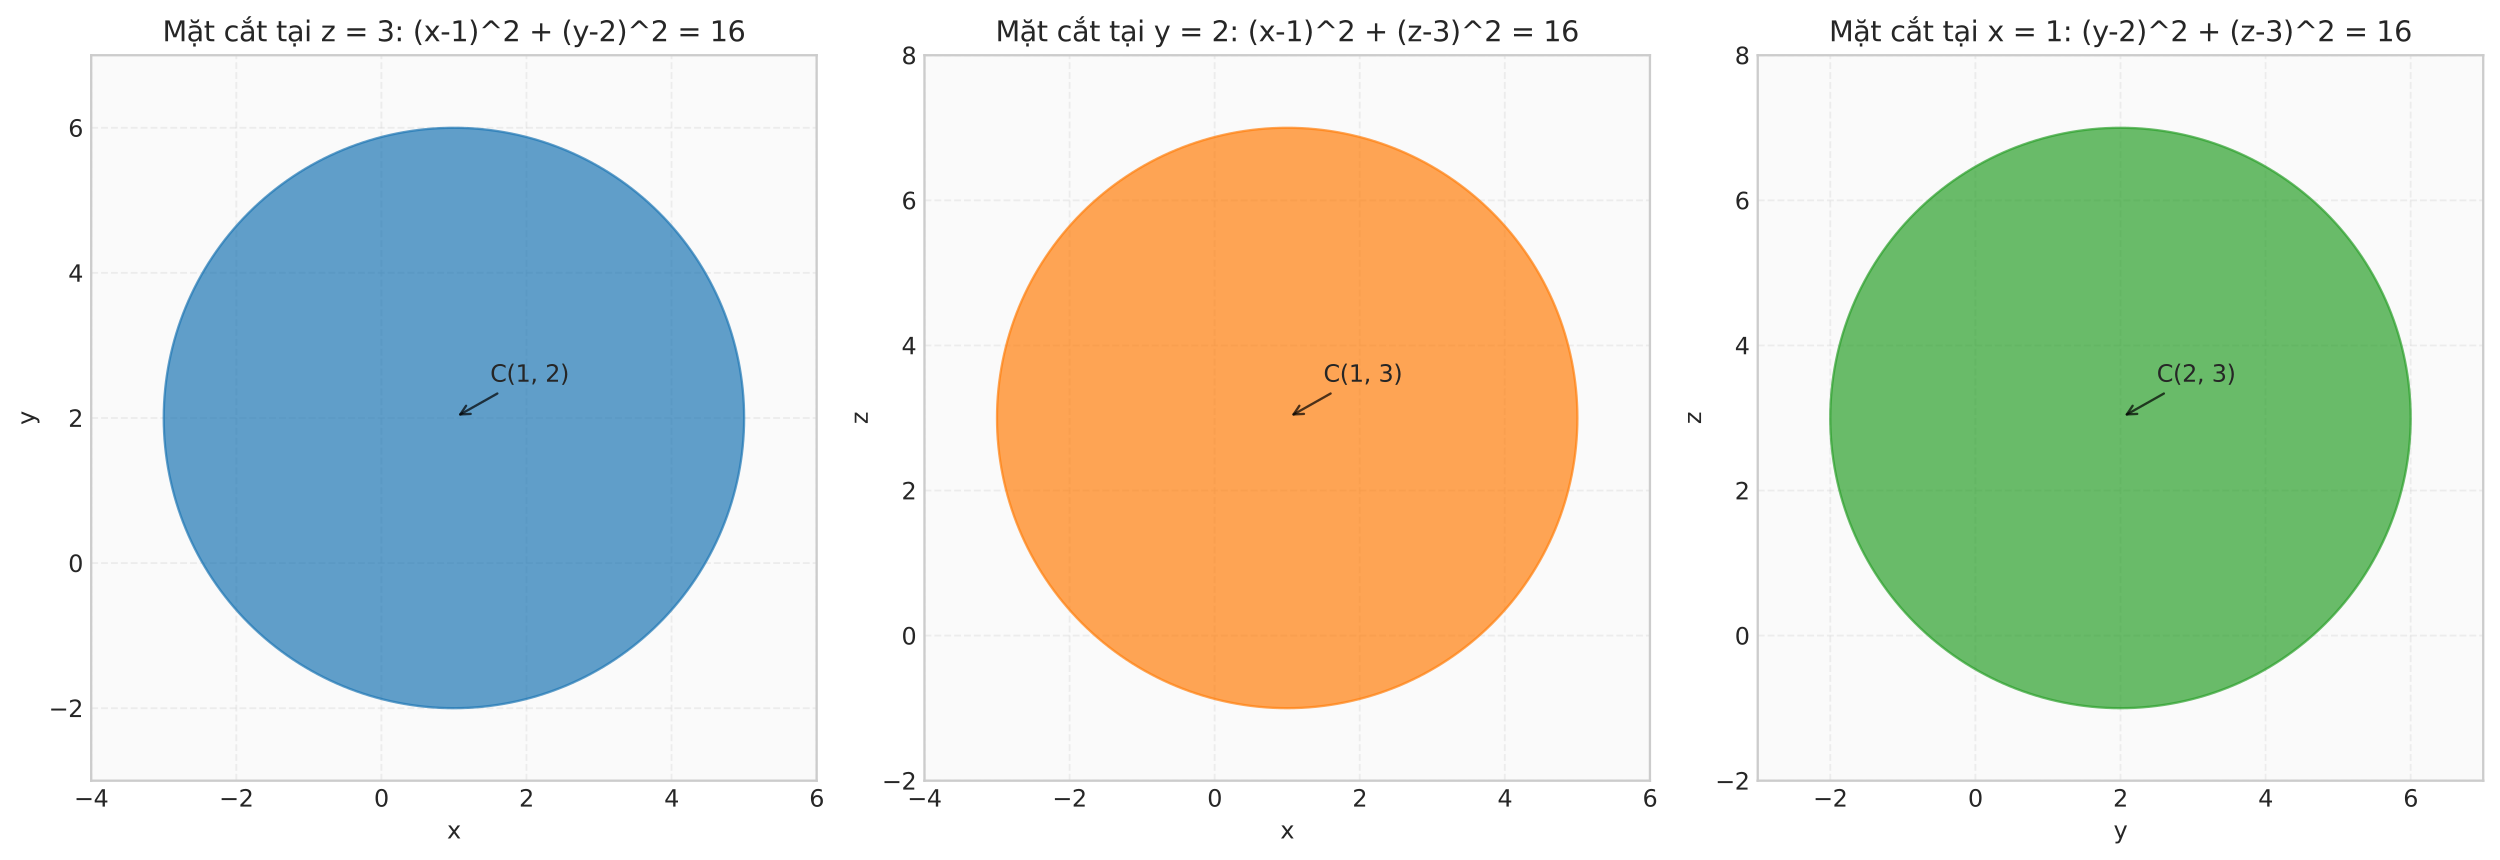 <?xml version="1.0" encoding="utf-8" standalone="no"?>
<!DOCTYPE svg PUBLIC "-//W3C//DTD SVG 1.1//EN"
  "http://www.w3.org/Graphics/SVG/1.1/DTD/svg11.dtd">
<svg xmlns:xlink="http://www.w3.org/1999/xlink" width="1072.47pt" height="368.978pt" viewBox="0 0 1072.47 368.978" xmlns="http://www.w3.org/2000/svg" version="1.1">
 <defs>
  <style type="text/css">*{stroke-linejoin: round; stroke-linecap: butt}</style>
 </defs>
 <g id="figure_1">
  <g id="patch_1">
   <path d="M 0 368.978 
L 1072.47 368.978 
L 1072.47 0 
L 0 0 
z
" style="fill: #ffffff"/>
  </g>
  <g id="axes_1">
   <g id="patch_2">
    <path d="M 39.12 334.922 
L 350.34 334.922 
L 350.34 23.702 
L 39.12 23.702 
z
" style="fill: #fafafa"/>
   </g>
   <g id="matplotlib.axis_1">
    <g id="xtick_1">
     <g id="line2d_1">
      <path d="M 39.12 334.922 
L 39.12 23.702 
" clip-path="url(#p8996f76b5c)" style="fill: none; stroke-dasharray: 2.96,1.28; stroke-dashoffset: 0; stroke: #cccccc; stroke-opacity: 0.3; stroke-width: 0.8"/>
     </g>
     <g id="line2d_2"/>
     <g id="text_1">
      <!-- −4 -->
      <g style="fill: #262626" transform="translate(31.749 346.02) scale(0.1 -0.1)">
       <defs>
        <path id="DejaVuSans-2212" d="M 678 2272 
L 4684 2272 
L 4684 1741 
L 678 1741 
L 678 2272 
z
" transform="scale(0.016)"/>
        <path id="DejaVuSans-34" d="M 2419 4116 
L 825 1625 
L 2419 1625 
L 2419 4116 
z
M 2253 4666 
L 3047 4666 
L 3047 1625 
L 3713 1625 
L 3713 1100 
L 3047 1100 
L 3047 0 
L 2419 0 
L 2419 1100 
L 313 1100 
L 313 1709 
L 2253 4666 
z
" transform="scale(0.016)"/>
       </defs>
       <use xlink:href="#DejaVuSans-2212"/>
       <use xlink:href="#DejaVuSans-34" transform="translate(83.789 0)"/>
      </g>
     </g>
    </g>
    <g id="xtick_2">
     <g id="line2d_3">
      <path d="M 101.364 334.922 
L 101.364 23.702 
" clip-path="url(#p8996f76b5c)" style="fill: none; stroke-dasharray: 2.96,1.28; stroke-dashoffset: 0; stroke: #cccccc; stroke-opacity: 0.3; stroke-width: 0.8"/>
     </g>
     <g id="line2d_4"/>
     <g id="text_2">
      <!-- −2 -->
      <g style="fill: #262626" transform="translate(93.993 346.02) scale(0.1 -0.1)">
       <defs>
        <path id="DejaVuSans-32" d="M 1228 531 
L 3431 531 
L 3431 0 
L 469 0 
L 469 531 
Q 828 903 1448 1529 
Q 2069 2156 2228 2338 
Q 2531 2678 2651 2914 
Q 2772 3150 2772 3378 
Q 2772 3750 2511 3984 
Q 2250 4219 1831 4219 
Q 1534 4219 1204 4116 
Q 875 4013 500 3803 
L 500 4441 
Q 881 4594 1212 4672 
Q 1544 4750 1819 4750 
Q 2544 4750 2975 4387 
Q 3406 4025 3406 3419 
Q 3406 3131 3298 2873 
Q 3191 2616 2906 2266 
Q 2828 2175 2409 1742 
Q 1991 1309 1228 531 
z
" transform="scale(0.016)"/>
       </defs>
       <use xlink:href="#DejaVuSans-2212"/>
       <use xlink:href="#DejaVuSans-32" transform="translate(83.789 0)"/>
      </g>
     </g>
    </g>
    <g id="xtick_3">
     <g id="line2d_5">
      <path d="M 163.608 334.922 
L 163.608 23.702 
" clip-path="url(#p8996f76b5c)" style="fill: none; stroke-dasharray: 2.96,1.28; stroke-dashoffset: 0; stroke: #cccccc; stroke-opacity: 0.3; stroke-width: 0.8"/>
     </g>
     <g id="line2d_6"/>
     <g id="text_3">
      <!-- 0 -->
      <g style="fill: #262626" transform="translate(160.427 346.02) scale(0.1 -0.1)">
       <defs>
        <path id="DejaVuSans-30" d="M 2034 4250 
Q 1547 4250 1301 3770 
Q 1056 3291 1056 2328 
Q 1056 1369 1301 889 
Q 1547 409 2034 409 
Q 2525 409 2770 889 
Q 3016 1369 3016 2328 
Q 3016 3291 2770 3770 
Q 2525 4250 2034 4250 
z
M 2034 4750 
Q 2819 4750 3233 4129 
Q 3647 3509 3647 2328 
Q 3647 1150 3233 529 
Q 2819 -91 2034 -91 
Q 1250 -91 836 529 
Q 422 1150 422 2328 
Q 422 3509 836 4129 
Q 1250 4750 2034 4750 
z
" transform="scale(0.016)"/>
       </defs>
       <use xlink:href="#DejaVuSans-30"/>
      </g>
     </g>
    </g>
    <g id="xtick_4">
     <g id="line2d_7">
      <path d="M 225.852 334.922 
L 225.852 23.702 
" clip-path="url(#p8996f76b5c)" style="fill: none; stroke-dasharray: 2.96,1.28; stroke-dashoffset: 0; stroke: #cccccc; stroke-opacity: 0.3; stroke-width: 0.8"/>
     </g>
     <g id="line2d_8"/>
     <g id="text_4">
      <!-- 2 -->
      <g style="fill: #262626" transform="translate(222.671 346.02) scale(0.1 -0.1)">
       <use xlink:href="#DejaVuSans-32"/>
      </g>
     </g>
    </g>
    <g id="xtick_5">
     <g id="line2d_9">
      <path d="M 288.096 334.922 
L 288.096 23.702 
" clip-path="url(#p8996f76b5c)" style="fill: none; stroke-dasharray: 2.96,1.28; stroke-dashoffset: 0; stroke: #cccccc; stroke-opacity: 0.3; stroke-width: 0.8"/>
     </g>
     <g id="line2d_10"/>
     <g id="text_5">
      <!-- 4 -->
      <g style="fill: #262626" transform="translate(284.915 346.02) scale(0.1 -0.1)">
       <use xlink:href="#DejaVuSans-34"/>
      </g>
     </g>
    </g>
    <g id="xtick_6">
     <g id="line2d_11">
      <path d="M 350.34 334.922 
L 350.34 23.702 
" clip-path="url(#p8996f76b5c)" style="fill: none; stroke-dasharray: 2.96,1.28; stroke-dashoffset: 0; stroke: #cccccc; stroke-opacity: 0.3; stroke-width: 0.8"/>
     </g>
     <g id="line2d_12"/>
     <g id="text_6">
      <!-- 6 -->
      <g style="fill: #262626" transform="translate(347.159 346.02) scale(0.1 -0.1)">
       <defs>
        <path id="DejaVuSans-36" d="M 2113 2584 
Q 1688 2584 1439 2293 
Q 1191 2003 1191 1497 
Q 1191 994 1439 701 
Q 1688 409 2113 409 
Q 2538 409 2786 701 
Q 3034 994 3034 1497 
Q 3034 2003 2786 2293 
Q 2538 2584 2113 2584 
z
M 3366 4563 
L 3366 3988 
Q 3128 4100 2886 4159 
Q 2644 4219 2406 4219 
Q 1781 4219 1451 3797 
Q 1122 3375 1075 2522 
Q 1259 2794 1537 2939 
Q 1816 3084 2150 3084 
Q 2853 3084 3261 2657 
Q 3669 2231 3669 1497 
Q 3669 778 3244 343 
Q 2819 -91 2113 -91 
Q 1303 -91 875 529 
Q 447 1150 447 2328 
Q 447 3434 972 4092 
Q 1497 4750 2381 4750 
Q 2619 4750 2861 4703 
Q 3103 4656 3366 4563 
z
" transform="scale(0.016)"/>
       </defs>
       <use xlink:href="#DejaVuSans-36"/>
      </g>
     </g>
    </g>
    <g id="text_7">
     <!-- x -->
     <g style="fill: #262626" transform="translate(191.771 359.698) scale(0.1 -0.1)">
      <defs>
       <path id="DejaVuSans-78" d="M 3513 3500 
L 2247 1797 
L 3578 0 
L 2900 0 
L 1881 1375 
L 863 0 
L 184 0 
L 1544 1831 
L 300 3500 
L 978 3500 
L 1906 2253 
L 2834 3500 
L 3513 3500 
z
" transform="scale(0.016)"/>
      </defs>
      <use xlink:href="#DejaVuSans-78"/>
     </g>
    </g>
   </g>
   <g id="matplotlib.axis_2">
    <g id="ytick_1">
     <g id="line2d_13">
      <path d="M 39.12 303.8 
L 350.34 303.8 
" clip-path="url(#p8996f76b5c)" style="fill: none; stroke-dasharray: 2.96,1.28; stroke-dashoffset: 0; stroke: #cccccc; stroke-opacity: 0.3; stroke-width: 0.8"/>
     </g>
     <g id="line2d_14"/>
     <g id="text_8">
      <!-- −2 -->
      <g style="fill: #262626" transform="translate(20.878 307.599) scale(0.1 -0.1)">
       <use xlink:href="#DejaVuSans-2212"/>
       <use xlink:href="#DejaVuSans-32" transform="translate(83.789 0)"/>
      </g>
     </g>
    </g>
    <g id="ytick_2">
     <g id="line2d_15">
      <path d="M 39.12 241.556 
L 350.34 241.556 
" clip-path="url(#p8996f76b5c)" style="fill: none; stroke-dasharray: 2.96,1.28; stroke-dashoffset: 0; stroke: #cccccc; stroke-opacity: 0.3; stroke-width: 0.8"/>
     </g>
     <g id="line2d_16"/>
     <g id="text_9">
      <!-- 0 -->
      <g style="fill: #262626" transform="translate(29.258 245.355) scale(0.1 -0.1)">
       <use xlink:href="#DejaVuSans-30"/>
      </g>
     </g>
    </g>
    <g id="ytick_3">
     <g id="line2d_17">
      <path d="M 39.12 179.312 
L 350.34 179.312 
" clip-path="url(#p8996f76b5c)" style="fill: none; stroke-dasharray: 2.96,1.28; stroke-dashoffset: 0; stroke: #cccccc; stroke-opacity: 0.3; stroke-width: 0.8"/>
     </g>
     <g id="line2d_18"/>
     <g id="text_10">
      <!-- 2 -->
      <g style="fill: #262626" transform="translate(29.258 183.111) scale(0.1 -0.1)">
       <use xlink:href="#DejaVuSans-32"/>
      </g>
     </g>
    </g>
    <g id="ytick_4">
     <g id="line2d_19">
      <path d="M 39.12 117.068 
L 350.34 117.068 
" clip-path="url(#p8996f76b5c)" style="fill: none; stroke-dasharray: 2.96,1.28; stroke-dashoffset: 0; stroke: #cccccc; stroke-opacity: 0.3; stroke-width: 0.8"/>
     </g>
     <g id="line2d_20"/>
     <g id="text_11">
      <!-- 4 -->
      <g style="fill: #262626" transform="translate(29.258 120.867) scale(0.1 -0.1)">
       <use xlink:href="#DejaVuSans-34"/>
      </g>
     </g>
    </g>
    <g id="ytick_5">
     <g id="line2d_21">
      <path d="M 39.12 54.824 
L 350.34 54.824 
" clip-path="url(#p8996f76b5c)" style="fill: none; stroke-dasharray: 2.96,1.28; stroke-dashoffset: 0; stroke: #cccccc; stroke-opacity: 0.3; stroke-width: 0.8"/>
     </g>
     <g id="line2d_22"/>
     <g id="text_12">
      <!-- 6 -->
      <g style="fill: #262626" transform="translate(29.258 58.623) scale(0.1 -0.1)">
       <use xlink:href="#DejaVuSans-36"/>
      </g>
     </g>
    </g>
    <g id="text_13">
     <!-- y -->
     <g style="fill: #262626" transform="translate(14.798 182.271) rotate(-90) scale(0.1 -0.1)">
      <defs>
       <path id="DejaVuSans-79" d="M 2059 -325 
Q 1816 -950 1584 -1140 
Q 1353 -1331 966 -1331 
L 506 -1331 
L 506 -850 
L 844 -850 
Q 1081 -850 1212 -737 
Q 1344 -625 1503 -206 
L 1606 56 
L 191 3500 
L 800 3500 
L 1894 763 
L 2988 3500 
L 3597 3500 
L 2059 -325 
z
" transform="scale(0.016)"/>
      </defs>
      <use xlink:href="#DejaVuSans-79"/>
     </g>
    </g>
   </g>
   <g id="patch_3">
    <path d="M 194.73 303.8 
C 227.745 303.8 259.412 290.683 282.757 267.338 
C 306.101 243.993 319.218 212.326 319.218 179.312 
C 319.218 146.297 306.101 114.63 282.757 91.286 
C 259.412 67.941 227.745 54.824 194.73 54.824 
C 161.716 54.824 130.049 67.941 106.704 91.286 
C 83.359 114.63 70.242 146.297 70.242 179.312 
C 70.242 212.326 83.359 243.993 106.704 267.338 
C 130.049 290.683 161.716 303.8 194.73 303.8 
z
" clip-path="url(#p8996f76b5c)" style="fill: #1f77b4; opacity: 0.7; stroke: #1f77b4; stroke-linejoin: miter"/>
   </g>
   <g id="patch_4">
    <path d="M 39.12 334.922 
L 39.12 23.702 
" style="fill: none; stroke: #cccccc; stroke-linejoin: miter; stroke-linecap: square"/>
   </g>
   <g id="patch_5">
    <path d="M 350.34 334.922 
L 350.34 23.702 
" style="fill: none; stroke: #cccccc; stroke-linejoin: miter; stroke-linecap: square"/>
   </g>
   <g id="patch_6">
    <path d="M 39.12 334.922 
L 350.34 334.922 
" style="fill: none; stroke: #cccccc; stroke-linejoin: miter; stroke-linecap: square"/>
   </g>
   <g id="patch_7">
    <path d="M 39.12 23.702 
L 350.34 23.702 
" style="fill: none; stroke: #cccccc; stroke-linejoin: miter; stroke-linecap: square"/>
   </g>
   <g id="patch_8">
    <path d="M 213.349 168.815 
Q 204.911 173.572 197.447 177.78 
" style="fill: none; opacity: 0.7; stroke: #000000; stroke-linecap: round"/>
    <path d="M 201.914 177.558 
L 197.447 177.78 
L 199.95 174.073 
" style="fill: none; opacity: 0.7; stroke: #000000; stroke-linecap: round"/>
   </g>
   <g id="text_14">
    <!-- C(1, 2) -->
    <g style="fill: #262626" transform="translate(210.291 163.751) scale(0.1 -0.1)">
     <defs>
      <path id="DejaVuSans-43" d="M 4122 4306 
L 4122 3641 
Q 3803 3938 3442 4084 
Q 3081 4231 2675 4231 
Q 1875 4231 1450 3742 
Q 1025 3253 1025 2328 
Q 1025 1406 1450 917 
Q 1875 428 2675 428 
Q 3081 428 3442 575 
Q 3803 722 4122 1019 
L 4122 359 
Q 3791 134 3420 21 
Q 3050 -91 2638 -91 
Q 1578 -91 968 557 
Q 359 1206 359 2328 
Q 359 3453 968 4101 
Q 1578 4750 2638 4750 
Q 3056 4750 3426 4639 
Q 3797 4528 4122 4306 
z
" transform="scale(0.016)"/>
      <path id="DejaVuSans-28" d="M 1984 4856 
Q 1566 4138 1362 3434 
Q 1159 2731 1159 2009 
Q 1159 1288 1364 580 
Q 1569 -128 1984 -844 
L 1484 -844 
Q 1016 -109 783 600 
Q 550 1309 550 2009 
Q 550 2706 781 3412 
Q 1013 4119 1484 4856 
L 1984 4856 
z
" transform="scale(0.016)"/>
      <path id="DejaVuSans-31" d="M 794 531 
L 1825 531 
L 1825 4091 
L 703 3866 
L 703 4441 
L 1819 4666 
L 2450 4666 
L 2450 531 
L 3481 531 
L 3481 0 
L 794 0 
L 794 531 
z
" transform="scale(0.016)"/>
      <path id="DejaVuSans-2c" d="M 750 794 
L 1409 794 
L 1409 256 
L 897 -744 
L 494 -744 
L 750 256 
L 750 794 
z
" transform="scale(0.016)"/>
      <path id="DejaVuSans-20" transform="scale(0.016)"/>
      <path id="DejaVuSans-29" d="M 513 4856 
L 1013 4856 
Q 1481 4119 1714 3412 
Q 1947 2706 1947 2009 
Q 1947 1309 1714 600 
Q 1481 -109 1013 -844 
L 513 -844 
Q 928 -128 1133 580 
Q 1338 1288 1338 2009 
Q 1338 2731 1133 3434 
Q 928 4138 513 4856 
z
" transform="scale(0.016)"/>
     </defs>
     <use xlink:href="#DejaVuSans-43"/>
     <use xlink:href="#DejaVuSans-28" transform="translate(69.824 0)"/>
     <use xlink:href="#DejaVuSans-31" transform="translate(108.838 0)"/>
     <use xlink:href="#DejaVuSans-2c" transform="translate(172.461 0)"/>
     <use xlink:href="#DejaVuSans-20" transform="translate(204.248 0)"/>
     <use xlink:href="#DejaVuSans-32" transform="translate(236.035 0)"/>
     <use xlink:href="#DejaVuSans-29" transform="translate(299.658 0)"/>
    </g>
   </g>
   <g id="text_15">
    <!-- Mặt cắt tại z = 3: (x-1)^2 + (y-2)^2 = 16 -->
    <g style="fill: #262626" transform="translate(69.709 17.702) scale(0.12 -0.12)">
     <defs>
      <path id="DejaVuSans-4d" d="M 628 4666 
L 1569 4666 
L 2759 1491 
L 3956 4666 
L 4897 4666 
L 4897 0 
L 4281 0 
L 4281 4097 
L 3078 897 
L 2444 897 
L 1241 4097 
L 1241 0 
L 628 0 
L 628 4666 
z
" transform="scale(0.016)"/>
      <path id="DejaVuSans-1eb7" d="M 870 4897 
L 1239 4897 
Q 1273 4663 1424 4545 
Q 1576 4428 1848 4428 
Q 2117 4428 2267 4544 
Q 2417 4660 2457 4897 
L 2826 4897 
Q 2795 4450 2548 4225 
Q 2301 4000 1848 4000 
Q 1395 4000 1148 4225 
Q 901 4450 870 4897 
z
M 2194 1759 
Q 1497 1759 1228 1600 
Q 959 1441 959 1056 
Q 959 750 1161 570 
Q 1363 391 1709 391 
Q 2188 391 2477 730 
Q 2766 1069 2766 1631 
L 2766 1759 
L 2194 1759 
z
M 3341 1997 
L 3341 0 
L 2766 0 
L 2766 531 
Q 2569 213 2275 61 
Q 1981 -91 1556 -91 
Q 1019 -91 701 211 
Q 384 513 384 1019 
Q 384 1609 779 1909 
Q 1175 2209 1959 2209 
L 2766 2209 
L 2766 2266 
Q 2766 2663 2505 2880 
Q 2244 3097 1772 3097 
Q 1472 3097 1187 3025 
Q 903 2953 641 2809 
L 641 3341 
Q 956 3463 1253 3523 
Q 1550 3584 1831 3584 
Q 2591 3584 2966 3190 
Q 3341 2797 3341 1997 
z
M 1466 -441 
L 2041 -441 
L 2041 -1172 
L 1466 -1172 
L 1466 -441 
z
" transform="scale(0.016)"/>
      <path id="DejaVuSans-74" d="M 1172 4494 
L 1172 3500 
L 2356 3500 
L 2356 3053 
L 1172 3053 
L 1172 1153 
Q 1172 725 1289 603 
Q 1406 481 1766 481 
L 2356 481 
L 2356 0 
L 1766 0 
Q 1100 0 847 248 
Q 594 497 594 1153 
L 594 3053 
L 172 3053 
L 172 3500 
L 594 3500 
L 594 4494 
L 1172 4494 
z
" transform="scale(0.016)"/>
      <path id="DejaVuSans-63" d="M 3122 3366 
L 3122 2828 
Q 2878 2963 2633 3030 
Q 2388 3097 2138 3097 
Q 1578 3097 1268 2742 
Q 959 2388 959 1747 
Q 959 1106 1268 751 
Q 1578 397 2138 397 
Q 2388 397 2633 464 
Q 2878 531 3122 666 
L 3122 134 
Q 2881 22 2623 -34 
Q 2366 -91 2075 -91 
Q 1284 -91 818 406 
Q 353 903 353 1747 
Q 353 2603 823 3093 
Q 1294 3584 2113 3584 
Q 2378 3584 2631 3529 
Q 2884 3475 3122 3366 
z
" transform="scale(0.016)"/>
      <path id="DejaVuSans-1eaf" d="M 862 4711 
L 1231 4711 
Q 1271 4542 1426 4453 
Q 1581 4364 1840 4364 
Q 2096 4364 2247 4450 
Q 2399 4536 2449 4711 
L 2818 4711 
Q 2787 4339 2537 4147 
Q 2287 3955 1840 3955 
Q 1390 3955 1141 4145 
Q 893 4336 862 4711 
z
M 2180 5601 
L 2758 5601 
L 2046 4776 
L 1567 4776 
L 2180 5601 
z
M 2194 1759 
Q 1497 1759 1228 1600 
Q 959 1441 959 1056 
Q 959 750 1161 570 
Q 1363 391 1709 391 
Q 2188 391 2477 730 
Q 2766 1069 2766 1631 
L 2766 1759 
L 2194 1759 
z
M 3341 1997 
L 3341 0 
L 2766 0 
L 2766 531 
Q 2569 213 2275 61 
Q 1981 -91 1556 -91 
Q 1019 -91 701 211 
Q 384 513 384 1019 
Q 384 1609 779 1909 
Q 1175 2209 1959 2209 
L 2766 2209 
L 2766 2266 
Q 2766 2663 2505 2880 
Q 2244 3097 1772 3097 
Q 1472 3097 1187 3025 
Q 903 2953 641 2809 
L 641 3341 
Q 956 3463 1253 3523 
Q 1550 3584 1831 3584 
Q 2591 3584 2966 3190 
Q 3341 2797 3341 1997 
z
" transform="scale(0.016)"/>
      <path id="DejaVuSans-1ea1" d="M 1410 -441 
L 1985 -441 
L 1985 -1172 
L 1410 -1172 
L 1410 -441 
z
M 2194 1759 
Q 1497 1759 1228 1600 
Q 959 1441 959 1056 
Q 959 750 1161 570 
Q 1363 391 1709 391 
Q 2188 391 2477 730 
Q 2766 1069 2766 1631 
L 2766 1759 
L 2194 1759 
z
M 3341 1997 
L 3341 0 
L 2766 0 
L 2766 531 
Q 2569 213 2275 61 
Q 1981 -91 1556 -91 
Q 1019 -91 701 211 
Q 384 513 384 1019 
Q 384 1609 779 1909 
Q 1175 2209 1959 2209 
L 2766 2209 
L 2766 2266 
Q 2766 2663 2505 2880 
Q 2244 3097 1772 3097 
Q 1472 3097 1187 3025 
Q 903 2953 641 2809 
L 641 3341 
Q 956 3463 1253 3523 
Q 1550 3584 1831 3584 
Q 2591 3584 2966 3190 
Q 3341 2797 3341 1997 
z
" transform="scale(0.016)"/>
      <path id="DejaVuSans-69" d="M 603 3500 
L 1178 3500 
L 1178 0 
L 603 0 
L 603 3500 
z
M 603 4863 
L 1178 4863 
L 1178 4134 
L 603 4134 
L 603 4863 
z
" transform="scale(0.016)"/>
      <path id="DejaVuSans-7a" d="M 353 3500 
L 3084 3500 
L 3084 2975 
L 922 459 
L 3084 459 
L 3084 0 
L 275 0 
L 275 525 
L 2438 3041 
L 353 3041 
L 353 3500 
z
" transform="scale(0.016)"/>
      <path id="DejaVuSans-3d" d="M 678 2906 
L 4684 2906 
L 4684 2381 
L 678 2381 
L 678 2906 
z
M 678 1631 
L 4684 1631 
L 4684 1100 
L 678 1100 
L 678 1631 
z
" transform="scale(0.016)"/>
      <path id="DejaVuSans-33" d="M 2597 2516 
Q 3050 2419 3304 2112 
Q 3559 1806 3559 1356 
Q 3559 666 3084 287 
Q 2609 -91 1734 -91 
Q 1441 -91 1130 -33 
Q 819 25 488 141 
L 488 750 
Q 750 597 1062 519 
Q 1375 441 1716 441 
Q 2309 441 2620 675 
Q 2931 909 2931 1356 
Q 2931 1769 2642 2001 
Q 2353 2234 1838 2234 
L 1294 2234 
L 1294 2753 
L 1863 2753 
Q 2328 2753 2575 2939 
Q 2822 3125 2822 3475 
Q 2822 3834 2567 4026 
Q 2313 4219 1838 4219 
Q 1578 4219 1281 4162 
Q 984 4106 628 3988 
L 628 4550 
Q 988 4650 1302 4700 
Q 1616 4750 1894 4750 
Q 2613 4750 3031 4423 
Q 3450 4097 3450 3541 
Q 3450 3153 3228 2886 
Q 3006 2619 2597 2516 
z
" transform="scale(0.016)"/>
      <path id="DejaVuSans-3a" d="M 750 794 
L 1409 794 
L 1409 0 
L 750 0 
L 750 794 
z
M 750 3309 
L 1409 3309 
L 1409 2516 
L 750 2516 
L 750 3309 
z
" transform="scale(0.016)"/>
      <path id="DejaVuSans-2d" d="M 313 2009 
L 1997 2009 
L 1997 1497 
L 313 1497 
L 313 2009 
z
" transform="scale(0.016)"/>
      <path id="DejaVuSans-5e" d="M 2988 4666 
L 4684 2925 
L 4056 2925 
L 2681 4159 
L 1306 2925 
L 678 2925 
L 2375 4666 
L 2988 4666 
z
" transform="scale(0.016)"/>
      <path id="DejaVuSans-2b" d="M 2944 4013 
L 2944 2272 
L 4684 2272 
L 4684 1741 
L 2944 1741 
L 2944 0 
L 2419 0 
L 2419 1741 
L 678 1741 
L 678 2272 
L 2419 2272 
L 2419 4013 
L 2944 4013 
z
" transform="scale(0.016)"/>
     </defs>
     <use xlink:href="#DejaVuSans-4d"/>
     <use xlink:href="#DejaVuSans-1eb7" transform="translate(86.279 0)"/>
     <use xlink:href="#DejaVuSans-74" transform="translate(147.559 0)"/>
     <use xlink:href="#DejaVuSans-20" transform="translate(186.768 0)"/>
     <use xlink:href="#DejaVuSans-63" transform="translate(218.555 0)"/>
     <use xlink:href="#DejaVuSans-1eaf" transform="translate(273.535 0)"/>
     <use xlink:href="#DejaVuSans-74" transform="translate(334.814 0)"/>
     <use xlink:href="#DejaVuSans-20" transform="translate(374.023 0)"/>
     <use xlink:href="#DejaVuSans-74" transform="translate(405.811 0)"/>
     <use xlink:href="#DejaVuSans-1ea1" transform="translate(445.02 0)"/>
     <use xlink:href="#DejaVuSans-69" transform="translate(506.299 0)"/>
     <use xlink:href="#DejaVuSans-20" transform="translate(534.082 0)"/>
     <use xlink:href="#DejaVuSans-7a" transform="translate(565.869 0)"/>
     <use xlink:href="#DejaVuSans-20" transform="translate(618.359 0)"/>
     <use xlink:href="#DejaVuSans-3d" transform="translate(650.146 0)"/>
     <use xlink:href="#DejaVuSans-20" transform="translate(733.936 0)"/>
     <use xlink:href="#DejaVuSans-33" transform="translate(765.723 0)"/>
     <use xlink:href="#DejaVuSans-3a" transform="translate(829.346 0)"/>
     <use xlink:href="#DejaVuSans-20" transform="translate(863.037 0)"/>
     <use xlink:href="#DejaVuSans-28" transform="translate(894.824 0)"/>
     <use xlink:href="#DejaVuSans-78" transform="translate(933.838 0)"/>
     <use xlink:href="#DejaVuSans-2d" transform="translate(993.018 0)"/>
     <use xlink:href="#DejaVuSans-31" transform="translate(1029.102 0)"/>
     <use xlink:href="#DejaVuSans-29" transform="translate(1092.725 0)"/>
     <use xlink:href="#DejaVuSans-5e" transform="translate(1131.738 0)"/>
     <use xlink:href="#DejaVuSans-32" transform="translate(1215.527 0)"/>
     <use xlink:href="#DejaVuSans-20" transform="translate(1279.15 0)"/>
     <use xlink:href="#DejaVuSans-2b" transform="translate(1310.938 0)"/>
     <use xlink:href="#DejaVuSans-20" transform="translate(1394.727 0)"/>
     <use xlink:href="#DejaVuSans-28" transform="translate(1426.514 0)"/>
     <use xlink:href="#DejaVuSans-79" transform="translate(1465.527 0)"/>
     <use xlink:href="#DejaVuSans-2d" transform="translate(1522.957 0)"/>
     <use xlink:href="#DejaVuSans-32" transform="translate(1559.041 0)"/>
     <use xlink:href="#DejaVuSans-29" transform="translate(1622.664 0)"/>
     <use xlink:href="#DejaVuSans-5e" transform="translate(1661.678 0)"/>
     <use xlink:href="#DejaVuSans-32" transform="translate(1745.467 0)"/>
     <use xlink:href="#DejaVuSans-20" transform="translate(1809.09 0)"/>
     <use xlink:href="#DejaVuSans-3d" transform="translate(1840.877 0)"/>
     <use xlink:href="#DejaVuSans-20" transform="translate(1924.666 0)"/>
     <use xlink:href="#DejaVuSans-31" transform="translate(1956.453 0)"/>
     <use xlink:href="#DejaVuSans-36" transform="translate(2020.076 0)"/>
    </g>
   </g>
  </g>
  <g id="axes_2">
   <g id="patch_9">
    <path d="M 396.585 334.922 
L 707.805 334.922 
L 707.805 23.702 
L 396.585 23.702 
z
" style="fill: #fafafa"/>
   </g>
   <g id="matplotlib.axis_3">
    <g id="xtick_7">
     <g id="line2d_23">
      <path d="M 396.585 334.922 
L 396.585 23.702 
" clip-path="url(#pdf175a78a0)" style="fill: none; stroke-dasharray: 2.96,1.28; stroke-dashoffset: 0; stroke: #cccccc; stroke-opacity: 0.3; stroke-width: 0.8"/>
     </g>
     <g id="line2d_24"/>
     <g id="text_16">
      <!-- −4 -->
      <g style="fill: #262626" transform="translate(389.214 346.02) scale(0.1 -0.1)">
       <use xlink:href="#DejaVuSans-2212"/>
       <use xlink:href="#DejaVuSans-34" transform="translate(83.789 0)"/>
      </g>
     </g>
    </g>
    <g id="xtick_8">
     <g id="line2d_25">
      <path d="M 458.829 334.922 
L 458.829 23.702 
" clip-path="url(#pdf175a78a0)" style="fill: none; stroke-dasharray: 2.96,1.28; stroke-dashoffset: 0; stroke: #cccccc; stroke-opacity: 0.3; stroke-width: 0.8"/>
     </g>
     <g id="line2d_26"/>
     <g id="text_17">
      <!-- −2 -->
      <g style="fill: #262626" transform="translate(451.458 346.02) scale(0.1 -0.1)">
       <use xlink:href="#DejaVuSans-2212"/>
       <use xlink:href="#DejaVuSans-32" transform="translate(83.789 0)"/>
      </g>
     </g>
    </g>
    <g id="xtick_9">
     <g id="line2d_27">
      <path d="M 521.073 334.922 
L 521.073 23.702 
" clip-path="url(#pdf175a78a0)" style="fill: none; stroke-dasharray: 2.96,1.28; stroke-dashoffset: 0; stroke: #cccccc; stroke-opacity: 0.3; stroke-width: 0.8"/>
     </g>
     <g id="line2d_28"/>
     <g id="text_18">
      <!-- 0 -->
      <g style="fill: #262626" transform="translate(517.892 346.02) scale(0.1 -0.1)">
       <use xlink:href="#DejaVuSans-30"/>
      </g>
     </g>
    </g>
    <g id="xtick_10">
     <g id="line2d_29">
      <path d="M 583.317 334.922 
L 583.317 23.702 
" clip-path="url(#pdf175a78a0)" style="fill: none; stroke-dasharray: 2.96,1.28; stroke-dashoffset: 0; stroke: #cccccc; stroke-opacity: 0.3; stroke-width: 0.8"/>
     </g>
     <g id="line2d_30"/>
     <g id="text_19">
      <!-- 2 -->
      <g style="fill: #262626" transform="translate(580.136 346.02) scale(0.1 -0.1)">
       <use xlink:href="#DejaVuSans-32"/>
      </g>
     </g>
    </g>
    <g id="xtick_11">
     <g id="line2d_31">
      <path d="M 645.561 334.922 
L 645.561 23.702 
" clip-path="url(#pdf175a78a0)" style="fill: none; stroke-dasharray: 2.96,1.28; stroke-dashoffset: 0; stroke: #cccccc; stroke-opacity: 0.3; stroke-width: 0.8"/>
     </g>
     <g id="line2d_32"/>
     <g id="text_20">
      <!-- 4 -->
      <g style="fill: #262626" transform="translate(642.38 346.02) scale(0.1 -0.1)">
       <use xlink:href="#DejaVuSans-34"/>
      </g>
     </g>
    </g>
    <g id="xtick_12">
     <g id="line2d_33">
      <path d="M 707.805 334.922 
L 707.805 23.702 
" clip-path="url(#pdf175a78a0)" style="fill: none; stroke-dasharray: 2.96,1.28; stroke-dashoffset: 0; stroke: #cccccc; stroke-opacity: 0.3; stroke-width: 0.8"/>
     </g>
     <g id="line2d_34"/>
     <g id="text_21">
      <!-- 6 -->
      <g style="fill: #262626" transform="translate(704.624 346.02) scale(0.1 -0.1)">
       <use xlink:href="#DejaVuSans-36"/>
      </g>
     </g>
    </g>
    <g id="text_22">
     <!-- x -->
     <g style="fill: #262626" transform="translate(549.236 359.698) scale(0.1 -0.1)">
      <use xlink:href="#DejaVuSans-78"/>
     </g>
    </g>
   </g>
   <g id="matplotlib.axis_4">
    <g id="ytick_6">
     <g id="line2d_35">
      <path d="M 396.585 334.922 
L 707.805 334.922 
" clip-path="url(#pdf175a78a0)" style="fill: none; stroke-dasharray: 2.96,1.28; stroke-dashoffset: 0; stroke: #cccccc; stroke-opacity: 0.3; stroke-width: 0.8"/>
     </g>
     <g id="line2d_36"/>
     <g id="text_23">
      <!-- −2 -->
      <g style="fill: #262626" transform="translate(378.343 338.721) scale(0.1 -0.1)">
       <use xlink:href="#DejaVuSans-2212"/>
       <use xlink:href="#DejaVuSans-32" transform="translate(83.789 0)"/>
      </g>
     </g>
    </g>
    <g id="ytick_7">
     <g id="line2d_37">
      <path d="M 396.585 272.678 
L 707.805 272.678 
" clip-path="url(#pdf175a78a0)" style="fill: none; stroke-dasharray: 2.96,1.28; stroke-dashoffset: 0; stroke: #cccccc; stroke-opacity: 0.3; stroke-width: 0.8"/>
     </g>
     <g id="line2d_38"/>
     <g id="text_24">
      <!-- 0 -->
      <g style="fill: #262626" transform="translate(386.723 276.477) scale(0.1 -0.1)">
       <use xlink:href="#DejaVuSans-30"/>
      </g>
     </g>
    </g>
    <g id="ytick_8">
     <g id="line2d_39">
      <path d="M 396.585 210.434 
L 707.805 210.434 
" clip-path="url(#pdf175a78a0)" style="fill: none; stroke-dasharray: 2.96,1.28; stroke-dashoffset: 0; stroke: #cccccc; stroke-opacity: 0.3; stroke-width: 0.8"/>
     </g>
     <g id="line2d_40"/>
     <g id="text_25">
      <!-- 2 -->
      <g style="fill: #262626" transform="translate(386.723 214.233) scale(0.1 -0.1)">
       <use xlink:href="#DejaVuSans-32"/>
      </g>
     </g>
    </g>
    <g id="ytick_9">
     <g id="line2d_41">
      <path d="M 396.585 148.19 
L 707.805 148.19 
" clip-path="url(#pdf175a78a0)" style="fill: none; stroke-dasharray: 2.96,1.28; stroke-dashoffset: 0; stroke: #cccccc; stroke-opacity: 0.3; stroke-width: 0.8"/>
     </g>
     <g id="line2d_42"/>
     <g id="text_26">
      <!-- 4 -->
      <g style="fill: #262626" transform="translate(386.723 151.989) scale(0.1 -0.1)">
       <use xlink:href="#DejaVuSans-34"/>
      </g>
     </g>
    </g>
    <g id="ytick_10">
     <g id="line2d_43">
      <path d="M 396.585 85.946 
L 707.805 85.946 
" clip-path="url(#pdf175a78a0)" style="fill: none; stroke-dasharray: 2.96,1.28; stroke-dashoffset: 0; stroke: #cccccc; stroke-opacity: 0.3; stroke-width: 0.8"/>
     </g>
     <g id="line2d_44"/>
     <g id="text_27">
      <!-- 6 -->
      <g style="fill: #262626" transform="translate(386.723 89.745) scale(0.1 -0.1)">
       <use xlink:href="#DejaVuSans-36"/>
      </g>
     </g>
    </g>
    <g id="ytick_11">
     <g id="line2d_45">
      <path d="M 396.585 23.702 
L 707.805 23.702 
" clip-path="url(#pdf175a78a0)" style="fill: none; stroke-dasharray: 2.96,1.28; stroke-dashoffset: 0; stroke: #cccccc; stroke-opacity: 0.3; stroke-width: 0.8"/>
     </g>
     <g id="line2d_46"/>
     <g id="text_28">
      <!-- 8 -->
      <g style="fill: #262626" transform="translate(386.723 27.501) scale(0.1 -0.1)">
       <defs>
        <path id="DejaVuSans-38" d="M 2034 2216 
Q 1584 2216 1326 1975 
Q 1069 1734 1069 1313 
Q 1069 891 1326 650 
Q 1584 409 2034 409 
Q 2484 409 2743 651 
Q 3003 894 3003 1313 
Q 3003 1734 2745 1975 
Q 2488 2216 2034 2216 
z
M 1403 2484 
Q 997 2584 770 2862 
Q 544 3141 544 3541 
Q 544 4100 942 4425 
Q 1341 4750 2034 4750 
Q 2731 4750 3128 4425 
Q 3525 4100 3525 3541 
Q 3525 3141 3298 2862 
Q 3072 2584 2669 2484 
Q 3125 2378 3379 2068 
Q 3634 1759 3634 1313 
Q 3634 634 3220 271 
Q 2806 -91 2034 -91 
Q 1263 -91 848 271 
Q 434 634 434 1313 
Q 434 1759 690 2068 
Q 947 2378 1403 2484 
z
M 1172 3481 
Q 1172 3119 1398 2916 
Q 1625 2713 2034 2713 
Q 2441 2713 2670 2916 
Q 2900 3119 2900 3481 
Q 2900 3844 2670 4047 
Q 2441 4250 2034 4250 
Q 1625 4250 1398 4047 
Q 1172 3844 1172 3481 
z
" transform="scale(0.016)"/>
       </defs>
       <use xlink:href="#DejaVuSans-38"/>
      </g>
     </g>
    </g>
    <g id="text_29">
     <!-- z -->
     <g style="fill: #262626" transform="translate(372.263 181.936) rotate(-90) scale(0.1 -0.1)">
      <use xlink:href="#DejaVuSans-7a"/>
     </g>
    </g>
   </g>
   <g id="patch_10">
    <path d="M 552.195 303.8 
C 585.21 303.8 616.877 290.683 640.222 267.338 
C 663.566 243.993 676.683 212.326 676.683 179.312 
C 676.683 146.297 663.566 114.63 640.222 91.286 
C 616.877 67.941 585.21 54.824 552.195 54.824 
C 519.181 54.824 487.514 67.941 464.169 91.286 
C 440.824 114.63 427.707 146.297 427.707 179.312 
C 427.707 212.326 440.824 243.993 464.169 267.338 
C 487.514 290.683 519.181 303.8 552.195 303.8 
z
" clip-path="url(#pdf175a78a0)" style="fill: #ff7f0e; opacity: 0.7; stroke: #ff7f0e; stroke-linejoin: miter"/>
   </g>
   <g id="patch_11">
    <path d="M 396.585 334.922 
L 396.585 23.702 
" style="fill: none; stroke: #cccccc; stroke-linejoin: miter; stroke-linecap: square"/>
   </g>
   <g id="patch_12">
    <path d="M 707.805 334.922 
L 707.805 23.702 
" style="fill: none; stroke: #cccccc; stroke-linejoin: miter; stroke-linecap: square"/>
   </g>
   <g id="patch_13">
    <path d="M 396.585 334.922 
L 707.805 334.922 
" style="fill: none; stroke: #cccccc; stroke-linejoin: miter; stroke-linecap: square"/>
   </g>
   <g id="patch_14">
    <path d="M 396.585 23.702 
L 707.805 23.702 
" style="fill: none; stroke: #cccccc; stroke-linejoin: miter; stroke-linecap: square"/>
   </g>
   <g id="patch_15">
    <path d="M 570.814 168.815 
Q 562.376 173.572 554.912 177.78 
" style="fill: none; opacity: 0.7; stroke: #000000; stroke-linecap: round"/>
    <path d="M 559.379 177.558 
L 554.912 177.78 
L 557.415 174.073 
" style="fill: none; opacity: 0.7; stroke: #000000; stroke-linecap: round"/>
   </g>
   <g id="text_30">
    <!-- C(1, 3) -->
    <g style="fill: #262626" transform="translate(567.756 163.751) scale(0.1 -0.1)">
     <use xlink:href="#DejaVuSans-43"/>
     <use xlink:href="#DejaVuSans-28" transform="translate(69.824 0)"/>
     <use xlink:href="#DejaVuSans-31" transform="translate(108.838 0)"/>
     <use xlink:href="#DejaVuSans-2c" transform="translate(172.461 0)"/>
     <use xlink:href="#DejaVuSans-20" transform="translate(204.248 0)"/>
     <use xlink:href="#DejaVuSans-33" transform="translate(236.035 0)"/>
     <use xlink:href="#DejaVuSans-29" transform="translate(299.658 0)"/>
    </g>
   </g>
   <g id="text_31">
    <!-- Mặt cắt tại y = 2: (x-1)^2 + (z-3)^2 = 16 -->
    <g style="fill: #262626" transform="translate(427.069 17.702) scale(0.12 -0.12)">
     <use xlink:href="#DejaVuSans-4d"/>
     <use xlink:href="#DejaVuSans-1eb7" transform="translate(86.279 0)"/>
     <use xlink:href="#DejaVuSans-74" transform="translate(147.559 0)"/>
     <use xlink:href="#DejaVuSans-20" transform="translate(186.768 0)"/>
     <use xlink:href="#DejaVuSans-63" transform="translate(218.555 0)"/>
     <use xlink:href="#DejaVuSans-1eaf" transform="translate(273.535 0)"/>
     <use xlink:href="#DejaVuSans-74" transform="translate(334.814 0)"/>
     <use xlink:href="#DejaVuSans-20" transform="translate(374.023 0)"/>
     <use xlink:href="#DejaVuSans-74" transform="translate(405.811 0)"/>
     <use xlink:href="#DejaVuSans-1ea1" transform="translate(445.02 0)"/>
     <use xlink:href="#DejaVuSans-69" transform="translate(506.299 0)"/>
     <use xlink:href="#DejaVuSans-20" transform="translate(534.082 0)"/>
     <use xlink:href="#DejaVuSans-79" transform="translate(565.869 0)"/>
     <use xlink:href="#DejaVuSans-20" transform="translate(625.049 0)"/>
     <use xlink:href="#DejaVuSans-3d" transform="translate(656.836 0)"/>
     <use xlink:href="#DejaVuSans-20" transform="translate(740.625 0)"/>
     <use xlink:href="#DejaVuSans-32" transform="translate(772.412 0)"/>
     <use xlink:href="#DejaVuSans-3a" transform="translate(836.035 0)"/>
     <use xlink:href="#DejaVuSans-20" transform="translate(869.727 0)"/>
     <use xlink:href="#DejaVuSans-28" transform="translate(901.514 0)"/>
     <use xlink:href="#DejaVuSans-78" transform="translate(940.527 0)"/>
     <use xlink:href="#DejaVuSans-2d" transform="translate(999.707 0)"/>
     <use xlink:href="#DejaVuSans-31" transform="translate(1035.791 0)"/>
     <use xlink:href="#DejaVuSans-29" transform="translate(1099.414 0)"/>
     <use xlink:href="#DejaVuSans-5e" transform="translate(1138.428 0)"/>
     <use xlink:href="#DejaVuSans-32" transform="translate(1222.217 0)"/>
     <use xlink:href="#DejaVuSans-20" transform="translate(1285.84 0)"/>
     <use xlink:href="#DejaVuSans-2b" transform="translate(1317.627 0)"/>
     <use xlink:href="#DejaVuSans-20" transform="translate(1401.416 0)"/>
     <use xlink:href="#DejaVuSans-28" transform="translate(1433.203 0)"/>
     <use xlink:href="#DejaVuSans-7a" transform="translate(1472.217 0)"/>
     <use xlink:href="#DejaVuSans-2d" transform="translate(1524.707 0)"/>
     <use xlink:href="#DejaVuSans-33" transform="translate(1560.791 0)"/>
     <use xlink:href="#DejaVuSans-29" transform="translate(1624.414 0)"/>
     <use xlink:href="#DejaVuSans-5e" transform="translate(1663.428 0)"/>
     <use xlink:href="#DejaVuSans-32" transform="translate(1747.217 0)"/>
     <use xlink:href="#DejaVuSans-20" transform="translate(1810.84 0)"/>
     <use xlink:href="#DejaVuSans-3d" transform="translate(1842.627 0)"/>
     <use xlink:href="#DejaVuSans-20" transform="translate(1926.416 0)"/>
     <use xlink:href="#DejaVuSans-31" transform="translate(1958.203 0)"/>
     <use xlink:href="#DejaVuSans-36" transform="translate(2021.826 0)"/>
    </g>
   </g>
  </g>
  <g id="axes_3">
   <g id="patch_16">
    <path d="M 754.05 334.922 
L 1065.27 334.922 
L 1065.27 23.702 
L 754.05 23.702 
z
" style="fill: #fafafa"/>
   </g>
   <g id="matplotlib.axis_5">
    <g id="xtick_13">
     <g id="line2d_47">
      <path d="M 785.172 334.922 
L 785.172 23.702 
" clip-path="url(#p69b2ce5a04)" style="fill: none; stroke-dasharray: 2.96,1.28; stroke-dashoffset: 0; stroke: #cccccc; stroke-opacity: 0.3; stroke-width: 0.8"/>
     </g>
     <g id="line2d_48"/>
     <g id="text_32">
      <!-- −2 -->
      <g style="fill: #262626" transform="translate(777.801 346.02) scale(0.1 -0.1)">
       <use xlink:href="#DejaVuSans-2212"/>
       <use xlink:href="#DejaVuSans-32" transform="translate(83.789 0)"/>
      </g>
     </g>
    </g>
    <g id="xtick_14">
     <g id="line2d_49">
      <path d="M 847.416 334.922 
L 847.416 23.702 
" clip-path="url(#p69b2ce5a04)" style="fill: none; stroke-dasharray: 2.96,1.28; stroke-dashoffset: 0; stroke: #cccccc; stroke-opacity: 0.3; stroke-width: 0.8"/>
     </g>
     <g id="line2d_50"/>
     <g id="text_33">
      <!-- 0 -->
      <g style="fill: #262626" transform="translate(844.235 346.02) scale(0.1 -0.1)">
       <use xlink:href="#DejaVuSans-30"/>
      </g>
     </g>
    </g>
    <g id="xtick_15">
     <g id="line2d_51">
      <path d="M 909.66 334.922 
L 909.66 23.702 
" clip-path="url(#p69b2ce5a04)" style="fill: none; stroke-dasharray: 2.96,1.28; stroke-dashoffset: 0; stroke: #cccccc; stroke-opacity: 0.3; stroke-width: 0.8"/>
     </g>
     <g id="line2d_52"/>
     <g id="text_34">
      <!-- 2 -->
      <g style="fill: #262626" transform="translate(906.479 346.02) scale(0.1 -0.1)">
       <use xlink:href="#DejaVuSans-32"/>
      </g>
     </g>
    </g>
    <g id="xtick_16">
     <g id="line2d_53">
      <path d="M 971.904 334.922 
L 971.904 23.702 
" clip-path="url(#p69b2ce5a04)" style="fill: none; stroke-dasharray: 2.96,1.28; stroke-dashoffset: 0; stroke: #cccccc; stroke-opacity: 0.3; stroke-width: 0.8"/>
     </g>
     <g id="line2d_54"/>
     <g id="text_35">
      <!-- 4 -->
      <g style="fill: #262626" transform="translate(968.723 346.02) scale(0.1 -0.1)">
       <use xlink:href="#DejaVuSans-34"/>
      </g>
     </g>
    </g>
    <g id="xtick_17">
     <g id="line2d_55">
      <path d="M 1034.148 334.922 
L 1034.148 23.702 
" clip-path="url(#p69b2ce5a04)" style="fill: none; stroke-dasharray: 2.96,1.28; stroke-dashoffset: 0; stroke: #cccccc; stroke-opacity: 0.3; stroke-width: 0.8"/>
     </g>
     <g id="line2d_56"/>
     <g id="text_36">
      <!-- 6 -->
      <g style="fill: #262626" transform="translate(1030.967 346.02) scale(0.1 -0.1)">
       <use xlink:href="#DejaVuSans-36"/>
      </g>
     </g>
    </g>
    <g id="text_37">
     <!-- y -->
     <g style="fill: #262626" transform="translate(906.701 359.698) scale(0.1 -0.1)">
      <use xlink:href="#DejaVuSans-79"/>
     </g>
    </g>
   </g>
   <g id="matplotlib.axis_6">
    <g id="ytick_12">
     <g id="line2d_57">
      <path d="M 754.05 334.922 
L 1065.27 334.922 
" clip-path="url(#p69b2ce5a04)" style="fill: none; stroke-dasharray: 2.96,1.28; stroke-dashoffset: 0; stroke: #cccccc; stroke-opacity: 0.3; stroke-width: 0.8"/>
     </g>
     <g id="line2d_58"/>
     <g id="text_38">
      <!-- −2 -->
      <g style="fill: #262626" transform="translate(735.808 338.721) scale(0.1 -0.1)">
       <use xlink:href="#DejaVuSans-2212"/>
       <use xlink:href="#DejaVuSans-32" transform="translate(83.789 0)"/>
      </g>
     </g>
    </g>
    <g id="ytick_13">
     <g id="line2d_59">
      <path d="M 754.05 272.678 
L 1065.27 272.678 
" clip-path="url(#p69b2ce5a04)" style="fill: none; stroke-dasharray: 2.96,1.28; stroke-dashoffset: 0; stroke: #cccccc; stroke-opacity: 0.3; stroke-width: 0.8"/>
     </g>
     <g id="line2d_60"/>
     <g id="text_39">
      <!-- 0 -->
      <g style="fill: #262626" transform="translate(744.188 276.477) scale(0.1 -0.1)">
       <use xlink:href="#DejaVuSans-30"/>
      </g>
     </g>
    </g>
    <g id="ytick_14">
     <g id="line2d_61">
      <path d="M 754.05 210.434 
L 1065.27 210.434 
" clip-path="url(#p69b2ce5a04)" style="fill: none; stroke-dasharray: 2.96,1.28; stroke-dashoffset: 0; stroke: #cccccc; stroke-opacity: 0.3; stroke-width: 0.8"/>
     </g>
     <g id="line2d_62"/>
     <g id="text_40">
      <!-- 2 -->
      <g style="fill: #262626" transform="translate(744.188 214.233) scale(0.1 -0.1)">
       <use xlink:href="#DejaVuSans-32"/>
      </g>
     </g>
    </g>
    <g id="ytick_15">
     <g id="line2d_63">
      <path d="M 754.05 148.19 
L 1065.27 148.19 
" clip-path="url(#p69b2ce5a04)" style="fill: none; stroke-dasharray: 2.96,1.28; stroke-dashoffset: 0; stroke: #cccccc; stroke-opacity: 0.3; stroke-width: 0.8"/>
     </g>
     <g id="line2d_64"/>
     <g id="text_41">
      <!-- 4 -->
      <g style="fill: #262626" transform="translate(744.188 151.989) scale(0.1 -0.1)">
       <use xlink:href="#DejaVuSans-34"/>
      </g>
     </g>
    </g>
    <g id="ytick_16">
     <g id="line2d_65">
      <path d="M 754.05 85.946 
L 1065.27 85.946 
" clip-path="url(#p69b2ce5a04)" style="fill: none; stroke-dasharray: 2.96,1.28; stroke-dashoffset: 0; stroke: #cccccc; stroke-opacity: 0.3; stroke-width: 0.8"/>
     </g>
     <g id="line2d_66"/>
     <g id="text_42">
      <!-- 6 -->
      <g style="fill: #262626" transform="translate(744.188 89.745) scale(0.1 -0.1)">
       <use xlink:href="#DejaVuSans-36"/>
      </g>
     </g>
    </g>
    <g id="ytick_17">
     <g id="line2d_67">
      <path d="M 754.05 23.702 
L 1065.27 23.702 
" clip-path="url(#p69b2ce5a04)" style="fill: none; stroke-dasharray: 2.96,1.28; stroke-dashoffset: 0; stroke: #cccccc; stroke-opacity: 0.3; stroke-width: 0.8"/>
     </g>
     <g id="line2d_68"/>
     <g id="text_43">
      <!-- 8 -->
      <g style="fill: #262626" transform="translate(744.188 27.501) scale(0.1 -0.1)">
       <use xlink:href="#DejaVuSans-38"/>
      </g>
     </g>
    </g>
    <g id="text_44">
     <!-- z -->
     <g style="fill: #262626" transform="translate(729.728 181.936) rotate(-90) scale(0.1 -0.1)">
      <use xlink:href="#DejaVuSans-7a"/>
     </g>
    </g>
   </g>
   <g id="patch_17">
    <path d="M 909.66 303.8 
C 942.675 303.8 974.342 290.683 997.687 267.338 
C 1021.031 243.993 1034.148 212.326 1034.148 179.312 
C 1034.148 146.297 1021.031 114.63 997.687 91.286 
C 974.342 67.941 942.675 54.824 909.66 54.824 
C 876.646 54.824 844.979 67.941 821.634 91.286 
C 798.289 114.63 785.172 146.297 785.172 179.312 
C 785.172 212.326 798.289 243.993 821.634 267.338 
C 844.979 290.683 876.646 303.8 909.66 303.8 
z
" clip-path="url(#p69b2ce5a04)" style="fill: #2ca02c; opacity: 0.7; stroke: #2ca02c; stroke-linejoin: miter"/>
   </g>
   <g id="patch_18">
    <path d="M 754.05 334.922 
L 754.05 23.702 
" style="fill: none; stroke: #cccccc; stroke-linejoin: miter; stroke-linecap: square"/>
   </g>
   <g id="patch_19">
    <path d="M 1065.27 334.922 
L 1065.27 23.702 
" style="fill: none; stroke: #cccccc; stroke-linejoin: miter; stroke-linecap: square"/>
   </g>
   <g id="patch_20">
    <path d="M 754.05 334.922 
L 1065.27 334.922 
" style="fill: none; stroke: #cccccc; stroke-linejoin: miter; stroke-linecap: square"/>
   </g>
   <g id="patch_21">
    <path d="M 754.05 23.702 
L 1065.27 23.702 
" style="fill: none; stroke: #cccccc; stroke-linejoin: miter; stroke-linecap: square"/>
   </g>
   <g id="patch_22">
    <path d="M 928.279 168.815 
Q 919.841 173.572 912.377 177.78 
" style="fill: none; opacity: 0.7; stroke: #000000; stroke-linecap: round"/>
    <path d="M 916.844 177.558 
L 912.377 177.78 
L 914.88 174.073 
" style="fill: none; opacity: 0.7; stroke: #000000; stroke-linecap: round"/>
   </g>
   <g id="text_45">
    <!-- C(2, 3) -->
    <g style="fill: #262626" transform="translate(925.221 163.751) scale(0.1 -0.1)">
     <use xlink:href="#DejaVuSans-43"/>
     <use xlink:href="#DejaVuSans-28" transform="translate(69.824 0)"/>
     <use xlink:href="#DejaVuSans-32" transform="translate(108.838 0)"/>
     <use xlink:href="#DejaVuSans-2c" transform="translate(172.461 0)"/>
     <use xlink:href="#DejaVuSans-20" transform="translate(204.248 0)"/>
     <use xlink:href="#DejaVuSans-33" transform="translate(236.035 0)"/>
     <use xlink:href="#DejaVuSans-29" transform="translate(299.658 0)"/>
    </g>
   </g>
   <g id="text_46">
    <!-- Mặt cắt tại x = 1: (y-2)^2 + (z-3)^2 = 16 -->
    <g style="fill: #262626" transform="translate(784.639 17.702) scale(0.12 -0.12)">
     <use xlink:href="#DejaVuSans-4d"/>
     <use xlink:href="#DejaVuSans-1eb7" transform="translate(86.279 0)"/>
     <use xlink:href="#DejaVuSans-74" transform="translate(147.559 0)"/>
     <use xlink:href="#DejaVuSans-20" transform="translate(186.768 0)"/>
     <use xlink:href="#DejaVuSans-63" transform="translate(218.555 0)"/>
     <use xlink:href="#DejaVuSans-1eaf" transform="translate(273.535 0)"/>
     <use xlink:href="#DejaVuSans-74" transform="translate(334.814 0)"/>
     <use xlink:href="#DejaVuSans-20" transform="translate(374.023 0)"/>
     <use xlink:href="#DejaVuSans-74" transform="translate(405.811 0)"/>
     <use xlink:href="#DejaVuSans-1ea1" transform="translate(445.02 0)"/>
     <use xlink:href="#DejaVuSans-69" transform="translate(506.299 0)"/>
     <use xlink:href="#DejaVuSans-20" transform="translate(534.082 0)"/>
     <use xlink:href="#DejaVuSans-78" transform="translate(565.869 0)"/>
     <use xlink:href="#DejaVuSans-20" transform="translate(625.049 0)"/>
     <use xlink:href="#DejaVuSans-3d" transform="translate(656.836 0)"/>
     <use xlink:href="#DejaVuSans-20" transform="translate(740.625 0)"/>
     <use xlink:href="#DejaVuSans-31" transform="translate(772.412 0)"/>
     <use xlink:href="#DejaVuSans-3a" transform="translate(836.035 0)"/>
     <use xlink:href="#DejaVuSans-20" transform="translate(869.727 0)"/>
     <use xlink:href="#DejaVuSans-28" transform="translate(901.514 0)"/>
     <use xlink:href="#DejaVuSans-79" transform="translate(940.527 0)"/>
     <use xlink:href="#DejaVuSans-2d" transform="translate(997.957 0)"/>
     <use xlink:href="#DejaVuSans-32" transform="translate(1034.041 0)"/>
     <use xlink:href="#DejaVuSans-29" transform="translate(1097.664 0)"/>
     <use xlink:href="#DejaVuSans-5e" transform="translate(1136.678 0)"/>
     <use xlink:href="#DejaVuSans-32" transform="translate(1220.467 0)"/>
     <use xlink:href="#DejaVuSans-20" transform="translate(1284.09 0)"/>
     <use xlink:href="#DejaVuSans-2b" transform="translate(1315.877 0)"/>
     <use xlink:href="#DejaVuSans-20" transform="translate(1399.666 0)"/>
     <use xlink:href="#DejaVuSans-28" transform="translate(1431.453 0)"/>
     <use xlink:href="#DejaVuSans-7a" transform="translate(1470.467 0)"/>
     <use xlink:href="#DejaVuSans-2d" transform="translate(1522.957 0)"/>
     <use xlink:href="#DejaVuSans-33" transform="translate(1559.041 0)"/>
     <use xlink:href="#DejaVuSans-29" transform="translate(1622.664 0)"/>
     <use xlink:href="#DejaVuSans-5e" transform="translate(1661.678 0)"/>
     <use xlink:href="#DejaVuSans-32" transform="translate(1745.467 0)"/>
     <use xlink:href="#DejaVuSans-20" transform="translate(1809.09 0)"/>
     <use xlink:href="#DejaVuSans-3d" transform="translate(1840.877 0)"/>
     <use xlink:href="#DejaVuSans-20" transform="translate(1924.666 0)"/>
     <use xlink:href="#DejaVuSans-31" transform="translate(1956.453 0)"/>
     <use xlink:href="#DejaVuSans-36" transform="translate(2020.076 0)"/>
    </g>
   </g>
  </g>
 </g>
 <defs>
  <clipPath id="p8996f76b5c">
   <rect x="39.12" y="23.702" width="311.22" height="311.22"/>
  </clipPath>
  <clipPath id="pdf175a78a0">
   <rect x="396.585" y="23.702" width="311.22" height="311.22"/>
  </clipPath>
  <clipPath id="p69b2ce5a04">
   <rect x="754.05" y="23.702" width="311.22" height="311.22"/>
  </clipPath>
 </defs>
</svg>
